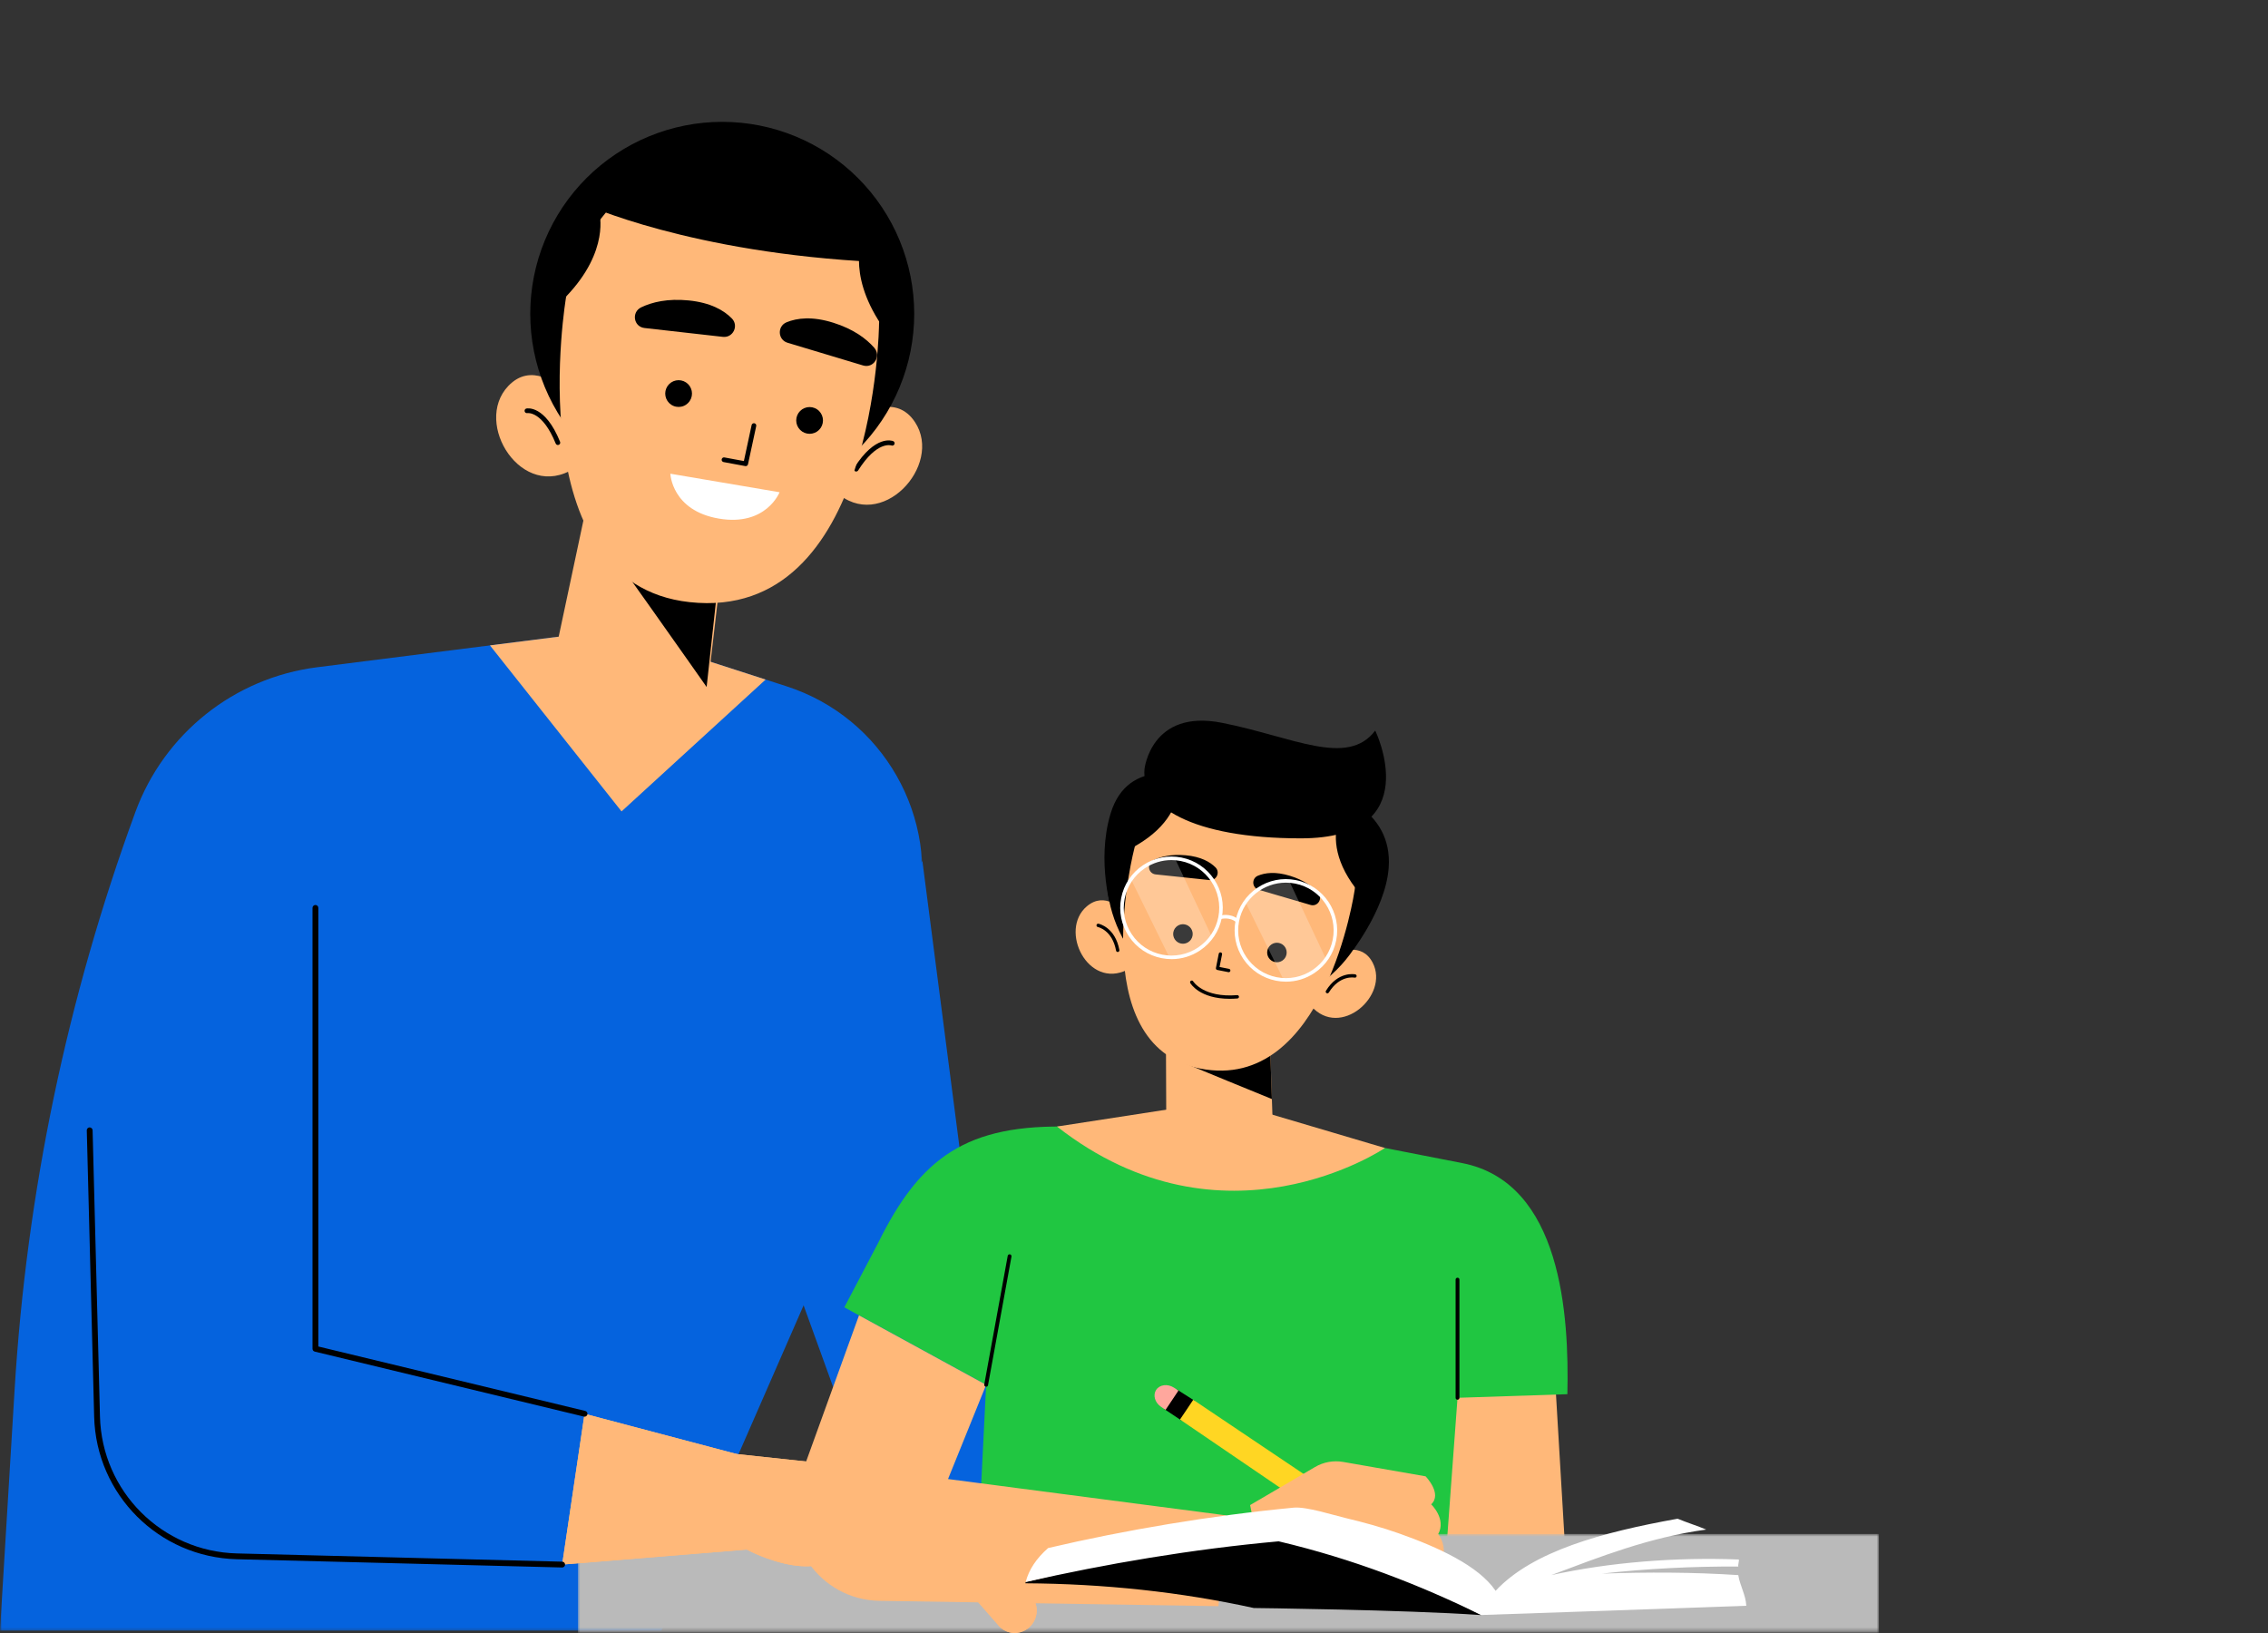 <?xml version="1.0" encoding="UTF-8"?> <svg xmlns="http://www.w3.org/2000/svg" width="600" height="432" viewBox="0 0 600 432" fill="none"><rect x="0" y="0" width="600" height="432" fill="#333333" stroke="none"/><path d="M244.019 227.764L256.843 326.708L331.546 381.702L305.315 409.838L226.559 383.907L198.824 307.286L244.019 227.764Z" fill="#0563DE"></path><mask id="mask0_1557_8542" style="mask-type:luminance" maskUnits="userSpaceOnUse" x="0" y="166" width="245" height="266"><path d="M0 166.233H244.324V431.67H0V166.233Z" fill="white"></path></mask><g mask="url(#mask0_1557_8542)"><path d="M161.881 166.646L83.912 176.515C61.979 179.289 43.427 194.066 35.815 214.817C17.791 263.967 7.025 315.48 3.858 367.733L0 431.364H174.973L214.835 340.204C222.633 322.369 228.733 303.838 233.056 284.86L242.714 242.446C248.683 216.235 233.641 189.806 208.055 181.549L161.881 166.646Z" fill="#0563DE"></path></g><path d="M411.295 363.165L414.704 420.576L377.658 422.015L380.543 354.778L411.295 363.165Z" fill="#FFB879"></path><path d="M288.408 298.911L283.603 298.071C255.692 297.213 243.43 306.22 232.309 328.818L223.369 345.845L260.887 366.349L259.269 398.717L382.448 412.345L385.591 369.779L414.648 368.824C415.125 348.117 413.178 312.815 386.792 307.679L366.391 303.693L288.408 298.911Z" fill="#20C641"></path><mask id="mask1_1557_8542" style="mask-type:luminance" maskUnits="userSpaceOnUse" x="152" y="405" width="345" height="27"><path d="M152.762 405.775H497V431.672H152.762V405.775Z" fill="white"></path></mask><g mask="url(#mask1_1557_8542)"><path d="M152.893 405.813H497.059V431.93H152.893V405.813Z" fill="white"></path><path d="M152.893 405.813H497.059V431.93H152.893V405.813Z" fill="black" fill-opacity="0.27"></path></g><path d="M324.064 291.164L366.386 303.695C366.386 303.695 323.793 332.583 279.627 298.017L324.064 291.164Z" fill="#FFB879"></path><path d="M227.25 347.967L211.2 392.332C205.768 407.344 216.739 423.239 232.707 423.49L322.345 424.901L324.379 400.885L250.805 391.271L260.883 366.35L227.25 347.967Z" fill="#FFB879"></path><path d="M312.606 375.815L307.91 372.694L311.315 367.555L316.105 370.607L312.606 375.815Z" fill="black"></path><path d="M369.723 411.998L372.749 413.4C373.397 413.7 373.722 413.27 373.224 412.778L370.89 410.482C370.012 410.556 369.58 411.18 369.723 411.998Z" fill="black"></path><path d="M362.523 401.788L362.857 402.012L362.809 402.086L371.214 410.701C370.394 410.822 369.958 411.434 370.059 412.22L358.863 407.29L358.836 407.335L358.589 407.168L312.168 375.518L313.922 372.922L315.671 370.305L362.523 401.788Z" fill="#FFD623"></path><path d="M308.343 372.989L307.099 372.122C305.513 371.02 304.964 369.069 305.852 367.7C306.768 366.285 308.875 366.009 310.553 367.085L311.767 367.86L308.343 372.989Z" fill="#FFA79D"></path><path d="M330.721 398.159L347.894 388.088C350.134 386.775 352.768 386.298 355.326 386.744L377.14 390.552C377.14 390.552 381.636 395.156 378.621 397.96C378.621 397.96 382.694 401.822 380.473 405.843C380.473 405.843 383.753 409.864 380.577 414.624C380.577 414.624 382.64 418.063 378.46 420.55L359.593 425.572L336.068 424.898L330.721 398.159Z" fill="#FFB879"></path><path d="M271.352 418.508C271.323 418.622 271.285 418.734 271.258 418.849C292.067 418.965 312.336 421.143 331.694 425.39C331.694 425.39 371.66 425.854 391.617 427.245C391.617 427.245 391.694 427.242 391.832 427.238C375.679 419.321 361.195 407.689 341.36 403C318.559 405.066 292.69 413.665 271.352 418.508Z" fill="black"></path><path d="M459.859 416.687C460.298 419.454 461.873 422.018 461.978 424.796C439.375 425.632 395.229 427.124 391.831 427.238C375.678 419.321 358.104 412.435 338.268 407.747C338.516 407.724 338.767 407.7 339.014 407.677C338.767 407.698 338.516 407.724 338.268 407.747C338.172 407.724 338.079 407.7 337.985 407.677C338.08 407.7 338.174 407.724 338.268 407.747C315.468 409.812 292.69 413.665 271.351 418.51C272.147 415.323 274.178 412.236 277.288 409.525C297.742 404.736 320.367 400.924 342.242 398.84C345.589 398.52 352.732 400.818 355.832 401.551C360.725 402.711 365.536 404.04 370.028 405.628C380.445 409.31 391.193 414.221 395.659 420.84C405.513 410.28 424.024 405.334 443.633 401.799C443.718 401.797 443.802 401.793 443.887 401.792C446.221 402.769 449.054 403.659 451.387 404.637C436.243 406.698 423.3 411.84 410.379 416.689C425.86 413.278 443.385 411.913 459.998 412.554C460.125 413.112 459.746 413.86 459.87 414.418C447.935 414.348 435.511 414.976 423.811 416.288C435.863 415.879 447.87 415.89 459.859 416.687Z" fill="white"></path><path d="M148.719 413.9L197.515 409.93L201.274 386.34L154.642 374.001C153.444 382.141 148.719 413.9 148.719 413.9Z" fill="#FFB879"></path><path d="M273.308 422.899L259.957 402.933C254.783 395.194 246.505 390.189 237.243 389.197L187.478 383.868C187.478 383.868 186.125 400.928 186.125 400.935C186.105 401.184 187.01 401.946 187.163 402.107C188.148 403.153 189.205 404.132 190.305 405.052C193.934 408.09 198.09 410.514 202.541 412.124C208.856 414.409 215.608 415.653 221.745 412.257C224.158 410.922 226.403 409.107 229.012 408.157C237.448 405.091 246.803 410.164 252.325 416.475L264.269 430.124C265.629 431.676 267.735 432.332 269.764 431.835C273.687 430.868 275.53 426.222 273.308 422.899Z" fill="#FFB879"></path><path d="M129.615 170.733L164.428 214.653L202.546 179.774L161.881 166.648L129.615 170.733Z" fill="#FFB879"></path><path d="M269.763 431.841C267.739 432.327 265.634 431.681 264.27 430.129L252.328 416.475C246.795 410.161 237.444 405.089 229.01 408.163C226.405 409.108 224.152 410.931 221.75 412.266C215.61 415.653 208.849 414.412 202.546 412.13C200.819 411.496 199.132 410.756 197.514 409.905V409.932L148.718 413.899C148.718 413.899 153.44 382.139 154.641 374.003L194.909 384.661L237.241 389.195C246.499 390.194 254.783 395.199 259.953 402.929L273.311 422.898C275.524 426.229 273.689 430.871 269.763 431.841Z" fill="#FFB879"></path><path d="M154.644 374.772C154.584 374.772 154.523 374.763 154.463 374.749L83.265 357.557C82.92 357.474 82.676 357.165 82.676 356.809V240.177C82.676 239.754 83.021 239.409 83.445 239.409C83.87 239.409 84.215 239.754 84.215 240.177V356.206L154.824 373.255C155.238 373.354 155.491 373.771 155.392 374.183C155.305 374.534 154.991 374.772 154.644 374.772Z" fill="black"></path><path d="M148.719 414.667C148.714 414.667 148.707 414.667 148.7 414.667L62.635 412.483C42.011 411.959 25.439 395.398 24.91 374.78L22.959 299.028C22.948 298.603 23.284 298.251 23.709 298.24C24.117 298.275 24.486 298.562 24.496 298.988L26.447 374.74C26.955 394.542 42.867 410.444 62.674 410.948L148.739 413.131C149.162 413.142 149.498 413.496 149.487 413.919C149.476 414.336 149.135 414.667 148.719 414.667Z" fill="black"></path><path d="M314.883 205.684C314.883 205.684 298.477 199.716 293.797 215.258C289.955 228.012 294.187 241.262 294.187 241.262L304.327 212.953L314.883 205.684Z" fill="black"></path><path d="M351.639 209.562C351.639 209.562 368.635 213.48 367.371 229.663C366.48 241.058 356.659 253.059 356.659 253.059L358.005 223.534L351.639 209.562Z" fill="black"></path><path d="M296.933 240.827C296.933 240.827 292.397 235.608 287.506 239.777C280.074 246.114 287.805 261.766 298.239 256.55L296.933 240.827Z" fill="#FFB879"></path><path d="M295.694 251.844C295.482 251.844 295.296 251.696 295.257 251.481C294.256 246.083 290.585 245.27 290.43 245.238C290.19 245.189 290.034 244.956 290.083 244.716C290.13 244.475 290.354 244.316 290.603 244.365C290.784 244.401 295.015 245.303 296.131 251.316C296.174 251.558 296.017 251.789 295.775 251.833C295.748 251.84 295.719 251.844 295.694 251.844Z" fill="black"></path><path d="M354.032 252.086C354.032 252.086 360.21 248.979 363.153 254.695C367.622 263.378 354.527 274.924 346.854 266.136L354.032 252.086Z" fill="#FFB879"></path><path d="M351.16 262.779C351.079 262.779 351 262.757 350.927 262.712C350.72 262.584 350.653 262.311 350.783 262.102C353.998 256.879 358.359 257.725 358.547 257.761C358.787 257.812 358.939 258.046 358.89 258.287C358.841 258.525 358.608 258.682 358.366 258.632C358.209 258.601 354.414 257.898 351.538 262.57C351.455 262.703 351.31 262.779 351.16 262.779Z" fill="black"></path><path d="M342.155 198.263C342.694 198.487 343.228 198.725 343.756 198.977C344.283 199.226 344.805 199.49 345.32 199.766C345.835 200.042 346.343 200.331 346.843 200.631C347.345 200.933 347.836 201.245 348.322 201.571C348.808 201.896 349.285 202.233 349.755 202.582C350.223 202.931 350.683 203.29 351.135 203.662C351.585 204.033 352.027 204.416 352.459 204.808C352.893 205.201 353.315 205.604 353.727 206.018C354.139 206.431 354.542 206.856 354.934 207.29C355.326 207.723 355.707 208.166 356.077 208.617C356.446 209.069 356.805 209.531 357.152 210.001C357.501 210.471 357.835 210.947 358.16 211.435C358.483 211.921 358.796 212.414 359.096 212.916C359.395 213.417 359.683 213.926 359.957 214.441C360.232 214.958 360.494 215.48 360.743 216.007C360.991 216.536 361.227 217.071 361.449 217.611C361.673 218.151 361.883 218.697 362.078 219.246C362.275 219.797 362.457 220.351 362.625 220.911C362.795 221.47 362.95 222.033 363.091 222.6C363.232 223.168 363.359 223.737 363.472 224.311C363.586 224.884 363.684 225.46 363.769 226.036C363.854 226.614 363.926 227.194 363.982 227.776C364.038 228.357 364.079 228.941 364.108 229.524C364.135 230.108 364.15 230.691 364.148 231.276C364.148 231.86 364.132 232.443 364.103 233.027C364.074 233.61 364.029 234.194 363.971 234.774C363.913 235.355 363.841 235.935 363.754 236.513C363.668 237.091 363.566 237.666 363.453 238.238C363.337 238.813 363.209 239.382 363.066 239.949C362.923 240.514 362.766 241.078 362.596 241.636C362.427 242.194 362.242 242.749 362.044 243.3C361.847 243.849 361.635 244.393 361.411 244.933C361.187 245.473 360.949 246.006 360.698 246.533C360.449 247.061 360.185 247.583 359.908 248.097C359.632 248.612 359.343 249.12 359.043 249.62C358.742 250.121 358.427 250.614 358.102 251.1C357.777 251.586 357.441 252.062 357.092 252.53C356.744 253 356.382 253.459 356.012 253.91C355.64 254.362 355.257 254.803 354.865 255.236C354.471 255.668 354.068 256.091 353.655 256.503C353.241 256.916 352.817 257.317 352.383 257.709C351.95 258.101 351.507 258.482 351.055 258.853C350.602 259.221 350.141 259.581 349.672 259.927C349.202 260.274 348.723 260.61 348.237 260.935C347.752 261.259 347.257 261.569 346.756 261.869C346.254 262.169 345.745 262.456 345.23 262.731C344.713 263.006 344.191 263.267 343.664 263.517C343.134 263.766 342.6 264.003 342.06 264.225C341.52 264.447 340.974 264.657 340.425 264.853C339.874 265.049 339.319 265.231 338.759 265.401C338.199 265.569 337.636 265.724 337.07 265.865C336.503 266.006 335.932 266.134 335.36 266.246C334.785 266.36 334.211 266.459 333.633 266.544C333.055 266.629 332.473 266.7 331.893 266.756C331.312 266.812 330.728 266.855 330.145 266.882C329.561 266.909 328.976 266.924 328.393 266.922C327.807 266.922 327.224 266.907 326.64 266.877C326.057 266.848 325.475 266.804 324.894 266.745C324.312 266.687 323.732 266.615 323.154 266.528C322.576 266.441 322.002 266.342 321.427 266.226C320.855 266.113 320.286 265.982 319.718 265.84C319.151 265.697 318.589 265.542 318.029 265.37C317.471 265.2 316.917 265.016 316.367 264.819C315.817 264.62 315.273 264.409 314.733 264.185C314.193 263.961 313.66 263.724 313.132 263.473C312.603 263.222 312.083 262.959 311.568 262.684C311.053 262.408 310.544 262.119 310.043 261.817C309.543 261.517 309.05 261.203 308.564 260.878C308.08 260.552 307.603 260.216 307.133 259.868C306.664 259.517 306.205 259.158 305.753 258.788C305.302 258.416 304.861 258.034 304.427 257.641C303.996 257.247 303.573 256.844 303.161 256.43C302.747 256.017 302.346 255.594 301.954 255.16C301.562 254.727 301.181 254.284 300.811 253.831C300.441 253.379 300.083 252.919 299.734 252.449C299.388 251.979 299.052 251.501 298.728 251.015C298.403 250.529 298.092 250.034 297.792 249.534C297.493 249.031 297.205 248.524 296.931 248.007C296.656 247.492 296.394 246.97 296.145 246.441C295.896 245.914 295.659 245.379 295.437 244.839C295.215 244.299 295.005 243.753 294.808 243.202C294.613 242.653 294.431 242.097 294.261 241.539C294.093 240.979 293.938 240.415 293.797 239.85C293.656 239.282 293.528 238.712 293.416 238.139C293.302 237.566 293.202 236.99 293.118 236.412C293.033 235.834 292.962 235.254 292.906 234.672C292.848 234.091 292.807 233.509 292.78 232.926C292.751 232.342 292.738 231.757 292.738 231.173C292.74 230.59 292.754 230.005 292.783 229.421C292.814 228.838 292.857 228.256 292.915 227.675C292.973 227.093 293.045 226.513 293.132 225.937C293.219 225.359 293.32 224.783 293.435 224.21C293.549 223.637 293.678 223.068 293.822 222.501C293.965 221.934 294.12 221.372 294.292 220.814C294.462 220.254 294.646 219.699 294.843 219.15C295.041 218.601 295.251 218.056 295.477 217.515C295.701 216.977 295.937 216.442 296.188 215.915C296.439 215.388 296.703 214.867 296.98 214.352C297.254 213.836 297.543 213.328 297.845 212.828C298.147 212.328 298.459 211.834 298.784 211.348C299.109 210.864 299.447 210.387 299.796 209.918C300.144 209.45 300.504 208.989 300.876 208.538C301.246 208.088 301.629 207.645 302.023 207.214C302.415 206.782 302.82 206.359 303.233 205.946C303.647 205.534 304.07 205.131 304.503 204.739C304.937 204.349 305.379 203.968 305.833 203.597C306.284 203.227 306.745 202.869 307.215 202.521C307.684 202.174 308.163 201.838 308.649 201.515C309.137 201.191 309.63 200.879 310.132 200.579C310.632 200.279 311.142 199.992 311.658 199.717C312.173 199.443 312.695 199.181 313.224 198.931C313.752 198.684 314.287 198.447 314.827 198.225C315.367 198.001 315.912 197.792 316.463 197.596C317.014 197.4 317.569 197.217 318.129 197.049C318.687 196.879 319.25 196.726 319.818 196.585C320.385 196.442 320.954 196.316 321.528 196.202C322.101 196.09 322.677 195.991 323.255 195.906C323.833 195.821 324.413 195.75 324.995 195.694C325.576 195.637 326.16 195.595 326.743 195.568C327.327 195.539 327.91 195.526 328.496 195.526C329.079 195.528 329.662 195.543 330.246 195.572C330.829 195.602 331.413 195.646 331.994 195.703C332.576 195.761 333.156 195.833 333.734 195.92C334.31 196.007 334.887 196.108 335.459 196.222C336.032 196.337 336.603 196.466 337.168 196.608C337.735 196.751 338.299 196.908 338.857 197.078C339.417 197.25 339.97 197.432 340.521 197.631C341.07 197.828 341.615 198.039 342.155 198.263Z" fill="black"></path><path d="M308.452 275.776L308.589 309.825H337.127L335.998 276.634L308.452 275.776Z" fill="#FFB879"></path><path d="M312.513 280.907C313.467 281.351 336.478 290.746 336.478 290.746L335.998 276.633L312.513 280.907Z" fill="black"></path><path d="M300.169 224.119C300.169 224.119 286.363 276.549 317.476 282.681C350.545 289.201 358.354 235.591 358.354 235.591C358.354 235.591 362.748 212.319 333.585 206.57C306.851 201.299 300.169 224.119 300.169 224.119Z" fill="#FFB879"></path><path d="M315.481 247.576C315.205 248.978 313.845 249.884 312.447 249.61C311.047 249.334 310.138 247.975 310.414 246.577C310.689 245.179 312.049 244.268 313.447 244.543C314.845 244.819 315.758 246.178 315.481 247.576Z" fill="black"></path><path d="M340.343 252.477C340.066 253.879 338.708 254.788 337.31 254.511C335.908 254.235 335.001 252.876 335.276 251.478C335.55 250.08 336.911 249.17 338.309 249.444C339.711 249.723 340.619 251.081 340.343 252.477Z" fill="black"></path><path d="M325.056 257.186C325.027 257.186 324.998 257.182 324.971 257.177L322.027 256.597C321.911 256.574 321.81 256.507 321.743 256.408C321.678 256.31 321.655 256.189 321.676 256.075L322.422 252.296C322.471 252.056 322.702 251.902 322.944 251.946C323.186 251.993 323.344 252.228 323.297 252.468L322.635 255.811L325.141 256.305C325.383 256.352 325.54 256.586 325.493 256.827C325.45 257.038 325.264 257.186 325.056 257.186Z" fill="black"></path><path d="M325.305 264.227C317.418 264.227 315.001 260.248 314.895 260.065C314.77 259.852 314.842 259.583 315.052 259.458C315.263 259.335 315.534 259.404 315.659 259.615C315.688 259.659 318.376 263.98 327.29 263.257C327.525 263.226 327.749 263.42 327.769 263.664C327.789 263.909 327.606 264.122 327.361 264.142C326.64 264.202 325.953 264.227 325.305 264.227Z" fill="black"></path><path d="M305.73 231.321L319.959 232.816C321.808 233.011 322.872 230.777 321.557 229.458C320.118 228.015 317.704 226.624 313.689 226.257C309.863 225.907 307.072 226.613 305.106 227.572C303.307 228.445 303.743 231.109 305.73 231.321Z" fill="black"></path><path d="M346.706 239.398L332.974 235.381C331.189 234.861 331.054 232.388 332.772 231.669C334.652 230.88 337.412 230.507 341.263 231.692C344.936 232.821 347.25 234.534 348.706 236.167C350.039 237.661 348.624 239.958 346.706 239.398Z" fill="black"></path><path d="M311.033 227.509L320.655 247.935C320.655 247.935 315.196 254.727 309.049 252.639L299.217 232.623C299.221 232.626 304.315 225.684 311.033 227.509Z" fill="white" fill-opacity="0.23"></path><path d="M341.262 233.468L350.883 253.894C350.883 253.894 345.426 260.686 339.279 258.598L329.446 238.582C329.448 238.585 334.542 231.643 341.262 233.468Z" fill="white" fill-opacity="0.23"></path><path d="M309.953 253.731C309.072 253.731 308.183 253.646 307.298 253.469C303.743 252.769 300.674 250.727 298.656 247.718C296.639 244.708 295.914 241.092 296.613 237.537C297.314 233.982 299.357 230.913 302.368 228.895C305.378 226.879 308.994 226.155 312.549 226.854C319.888 228.303 324.681 235.451 323.232 242.788C322.531 246.343 320.49 249.41 317.479 251.428C315.219 252.944 312.616 253.731 309.953 253.731ZM309.897 227.532C307.419 227.532 304.995 228.263 302.89 229.674C300.091 231.553 298.188 234.408 297.535 237.718C296.882 241.029 297.556 244.392 299.435 247.192C301.313 249.994 304.171 251.894 307.48 252.548C310.79 253.198 314.157 252.525 316.957 250.648C319.757 248.771 321.659 245.913 322.313 242.604C323.658 235.774 319.198 229.121 312.367 227.774C311.545 227.613 310.717 227.532 309.897 227.532Z" fill="white"></path><path d="M340.217 259.696C339.336 259.696 338.447 259.611 337.562 259.435C334.007 258.735 330.938 256.693 328.919 253.682C326.903 250.676 326.176 247.06 326.877 243.505C327.578 239.95 329.621 236.881 332.632 234.863C335.64 232.845 339.258 232.121 342.813 232.822C350.151 234.273 354.945 241.419 353.496 248.754C352.795 252.309 350.754 255.378 347.743 257.394C345.483 258.912 342.88 259.696 340.217 259.696ZM340.185 233.501C334.276 233.501 328.984 237.676 327.799 243.686C326.451 250.516 330.915 257.167 337.744 258.514C341.052 259.164 344.419 258.491 347.221 256.614C350.021 254.735 351.923 251.879 352.577 248.57C353.922 241.742 349.461 235.089 342.631 233.741C341.811 233.581 340.991 233.501 340.185 233.501Z" fill="white"></path><path d="M327.036 243.956C325.232 242.442 322.939 243.135 322.912 243.144L322.631 242.248C322.743 242.214 325.43 241.383 327.64 243.235L327.036 243.956Z" fill="white"></path><path d="M358.335 209.651C358.335 209.651 346.299 220.367 359.807 236.454C359.807 236.454 366.647 221.629 358.335 209.651Z" fill="black"></path><path d="M310.639 200.25C310.639 200.25 317.705 214.732 299.099 224.488C299.099 224.488 298.4 208.173 310.639 200.25Z" fill="black"></path><path d="M302.774 203.465C302.774 203.465 304.465 187.504 323.239 191.207C342.012 194.908 356.429 203.044 363.817 193.266C363.817 193.266 377.725 221.767 344.149 221.78C315.097 221.787 301.907 213.125 302.774 203.465Z" fill="black"></path><path d="M147.743 102.188C147.743 102.188 140.65 95.59 134.454 102.123C125.039 112.055 138.132 132.716 151.898 123.901L147.743 102.188Z" fill="#FFB879"></path><path d="M147.588 117.724C147.343 117.724 147.111 117.577 147.012 117.335C143.486 108.652 139.554 109.277 139.521 109.288C139.183 109.347 138.86 109.134 138.791 108.8C138.723 108.468 138.93 108.142 139.261 108.068C139.467 108.03 144.203 107.109 148.165 116.867C148.295 117.185 148.141 117.548 147.823 117.678C147.747 117.709 147.668 117.724 147.588 117.724Z" fill="black"></path><path d="M228.976 109.408C228.976 109.408 237.123 104.164 242.071 111.688C249.584 123.122 233.052 141.151 221.055 130.048L228.976 109.408Z" fill="#FFB879"></path><path d="M226.499 124.736C226.385 124.736 226.269 124.705 226.166 124.64C225.876 124.456 225.789 124.071 225.971 123.782C231.595 114.871 236.102 116.615 236.288 116.692C236.606 116.826 236.757 117.189 236.624 117.507C236.494 117.823 236.132 117.973 235.818 117.845C235.737 117.818 231.997 116.566 227.025 124.447C226.907 124.633 226.705 124.736 226.499 124.736Z" fill="black"></path><path d="M241.857 83.013C241.857 83.844 241.835 84.674 241.795 85.504C241.754 86.335 241.692 87.162 241.611 87.989C241.53 88.817 241.429 89.642 241.306 90.464C241.185 91.286 241.042 92.104 240.88 92.919C240.719 93.733 240.536 94.544 240.334 95.35C240.132 96.158 239.911 96.958 239.669 97.753C239.427 98.547 239.167 99.337 238.887 100.119C238.607 100.901 238.309 101.676 237.989 102.446C237.671 103.213 237.335 103.972 236.98 104.723C236.626 105.475 236.252 106.217 235.86 106.949C235.468 107.682 235.058 108.405 234.631 109.118C234.203 109.83 233.759 110.533 233.296 111.225C232.836 111.915 232.357 112.594 231.862 113.262C231.367 113.929 230.856 114.585 230.329 115.226C229.801 115.869 229.257 116.497 228.699 117.113C228.141 117.729 227.568 118.331 226.981 118.918C226.392 119.507 225.791 120.08 225.175 120.638C224.559 121.196 223.93 121.738 223.287 122.265C222.644 122.793 221.99 123.304 221.322 123.799C220.655 124.294 219.976 124.772 219.284 125.233C218.592 125.696 217.892 126.14 217.178 126.568C216.465 126.994 215.742 127.404 215.009 127.796C214.275 128.187 213.535 128.56 212.783 128.916C212.032 129.272 211.271 129.608 210.503 129.926C209.736 130.244 208.961 130.544 208.177 130.824C207.395 131.104 206.605 131.364 205.811 131.604C205.016 131.846 204.214 132.068 203.408 132.269C202.602 132.471 201.791 132.654 200.977 132.816C200.16 132.979 199.342 133.12 198.52 133.243C197.698 133.364 196.873 133.465 196.045 133.548C195.218 133.629 194.389 133.689 193.56 133.73C192.729 133.772 191.898 133.792 191.067 133.792C190.236 133.792 189.405 133.772 188.576 133.73C187.745 133.689 186.916 133.629 186.088 133.548C185.261 133.465 184.437 133.364 183.616 133.243C182.794 133.12 181.974 132.979 181.159 132.816C180.344 132.654 179.533 132.471 178.727 132.269C177.92 132.068 177.12 131.846 176.323 131.604C175.528 131.364 174.739 131.104 173.957 130.824C173.175 130.544 172.4 130.244 171.632 129.926C170.862 129.608 170.104 129.272 169.352 128.916C168.601 128.56 167.858 128.187 167.125 127.796C166.392 127.404 165.669 126.994 164.957 126.568C164.244 126.14 163.541 125.696 162.851 125.233C162.159 124.772 161.48 124.294 160.812 123.799C160.145 123.304 159.489 122.793 158.846 122.265C158.205 121.738 157.575 121.196 156.959 120.638C156.343 120.08 155.741 119.507 155.154 118.918C154.567 118.331 153.993 117.729 153.434 117.113C152.876 116.497 152.334 115.869 151.807 115.226C151.279 114.585 150.768 113.929 150.273 113.262C149.778 112.594 149.3 111.915 148.837 111.225C148.377 110.533 147.932 109.83 147.504 109.118C147.076 108.405 146.668 107.682 146.276 106.949C145.884 106.217 145.51 105.475 145.154 104.723C144.8 103.972 144.462 103.213 144.144 102.446C143.826 101.676 143.526 100.901 143.247 100.119C142.967 99.337 142.706 98.547 142.464 97.753C142.224 96.958 142.002 96.158 141.8 95.35C141.599 94.544 141.417 93.733 141.254 92.919C141.091 92.104 140.951 91.286 140.828 90.464C140.707 89.642 140.604 88.817 140.522 87.989C140.441 87.162 140.38 86.335 140.34 85.504C140.298 84.674 140.279 83.844 140.279 83.013C140.279 82.182 140.298 81.351 140.34 80.522C140.38 79.691 140.441 78.862 140.522 78.036C140.604 77.209 140.707 76.383 140.828 75.561C140.951 74.739 141.091 73.921 141.254 73.106C141.417 72.292 141.599 71.481 141.8 70.675C142.002 69.868 142.224 69.067 142.464 68.272C142.706 67.478 142.967 66.688 143.247 65.906C143.526 65.122 143.826 64.347 144.144 63.58C144.462 62.812 144.8 62.053 145.154 61.302C145.51 60.55 145.884 59.808 146.276 59.076C146.668 58.343 147.076 57.62 147.504 56.907C147.932 56.193 148.377 55.492 148.837 54.8C149.3 54.111 149.778 53.431 150.273 52.763C150.768 52.096 151.279 51.441 151.807 50.799C152.334 50.156 152.876 49.528 153.434 48.912C153.993 48.296 154.567 47.694 155.154 47.105C155.741 46.518 156.343 45.946 156.959 45.388C157.575 44.829 158.205 44.287 158.846 43.76C159.489 43.233 160.145 42.721 160.812 42.226C161.48 41.731 162.159 41.253 162.851 40.792C163.541 40.33 164.244 39.885 164.957 39.457C165.669 39.031 166.392 38.621 167.125 38.229C167.858 37.837 168.601 37.465 169.352 37.109C170.104 36.753 170.862 36.417 171.632 36.099C172.4 35.781 173.175 35.481 173.957 35.201C174.739 34.921 175.528 34.661 176.325 34.419C177.12 34.179 177.92 33.957 178.727 33.754C179.533 33.554 180.344 33.371 181.159 33.209C181.974 33.046 182.794 32.905 183.616 32.782C184.437 32.661 185.261 32.559 186.088 32.477C186.916 32.396 187.745 32.335 188.576 32.295C189.405 32.253 190.236 32.233 191.067 32.233C191.898 32.233 192.729 32.253 193.56 32.295C194.389 32.335 195.218 32.396 196.045 32.477C196.873 32.559 197.698 32.661 198.52 32.782C199.342 32.905 200.16 33.046 200.977 33.209C201.791 33.371 202.602 33.554 203.408 33.754C204.214 33.957 205.016 34.179 205.811 34.419C206.605 34.661 207.395 34.921 208.177 35.201C208.961 35.481 209.736 35.781 210.503 36.099C211.271 36.417 212.032 36.753 212.783 37.109C213.535 37.465 214.275 37.837 215.009 38.229C215.742 38.621 216.465 39.031 217.178 39.457C217.892 39.885 218.592 40.33 219.284 40.792C219.976 41.253 220.655 41.731 221.322 42.226C221.99 42.721 222.644 43.233 223.287 43.76C223.93 44.287 224.559 44.829 225.175 45.388C225.791 45.946 226.392 46.518 226.981 47.105C227.568 47.694 228.141 48.296 228.699 48.912C229.257 49.528 229.801 50.156 230.329 50.799C230.856 51.441 231.367 52.096 231.862 52.763C232.357 53.431 232.836 54.111 233.296 54.8C233.759 55.492 234.203 56.193 234.631 56.907C235.058 57.62 235.468 58.343 235.86 59.076C236.252 59.808 236.626 60.55 236.98 61.302C237.335 62.053 237.671 62.812 237.989 63.58C238.309 64.347 238.607 65.122 238.887 65.906C239.167 66.688 239.427 67.478 239.669 68.272C239.911 69.067 240.132 69.868 240.334 70.675C240.536 71.481 240.719 72.292 240.88 73.106C241.042 73.921 241.185 74.739 241.306 75.561C241.429 76.383 241.53 77.209 241.611 78.036C241.692 78.862 241.754 79.691 241.795 80.522C241.835 81.351 241.857 82.182 241.857 83.013Z" fill="black"></path><path d="M155.478 132.347L145.086 181.204L186.563 187.337L191.191 147.515L155.478 132.347Z" fill="#FFB879"></path><path d="M156.691 139.486C157.856 140.299 186.939 181.736 186.939 181.736L189.713 156.325L156.691 139.486Z" fill="black"></path><path d="M149.78 78.428C149.78 78.428 136.718 154.301 182.43 159.292C231.831 164.679 232.548 85.784 232.548 85.784C232.548 85.784 235.733 46.874 194.249 43.185C156.221 39.811 149.78 78.428 149.78 78.428Z" fill="#FFB879"></path><path d="M154.543 53.97C154.543 53.97 182.632 66.95 232.075 69.324C232.075 69.324 232.329 46.542 197.661 39.676C162.991 32.812 154.543 53.97 154.543 53.97Z" fill="black"></path><path d="M158.536 56.238C158.536 56.238 161.446 66.258 149.78 78.427L147.367 69.347L158.557 49.041" fill="black"></path><path d="M228.386 62.445C228.386 62.445 223.753 71.795 233.088 85.832L237.066 77.319L229.635 55.36" fill="black"></path><path d="M217.719 111.222C217.719 111.454 217.697 111.685 217.651 111.912C217.605 112.14 217.539 112.362 217.45 112.577C217.361 112.79 217.251 112.994 217.123 113.188C216.993 113.381 216.847 113.56 216.682 113.724C216.518 113.889 216.339 114.035 216.146 114.165C215.953 114.293 215.748 114.403 215.533 114.492C215.32 114.58 215.098 114.647 214.87 114.692C214.643 114.738 214.412 114.761 214.18 114.761C213.947 114.761 213.718 114.738 213.489 114.692C213.261 114.647 213.041 114.58 212.826 114.492C212.611 114.403 212.407 114.293 212.213 114.165C212.02 114.035 211.841 113.889 211.677 113.724C211.512 113.56 211.366 113.381 211.236 113.188C211.108 112.994 210.999 112.79 210.909 112.577C210.821 112.362 210.754 112.14 210.709 111.912C210.663 111.685 210.64 111.454 210.64 111.222C210.64 110.989 210.663 110.76 210.709 110.532C210.754 110.303 210.821 110.082 210.909 109.868C210.999 109.653 211.108 109.448 211.236 109.255C211.366 109.062 211.512 108.883 211.677 108.72C211.841 108.556 212.02 108.408 212.213 108.28C212.407 108.15 212.611 108.041 212.826 107.953C213.041 107.864 213.261 107.796 213.489 107.75C213.718 107.705 213.947 107.684 214.18 107.684C214.412 107.684 214.643 107.705 214.87 107.75C215.098 107.796 215.32 107.864 215.533 107.953C215.748 108.041 215.953 108.15 216.146 108.28C216.339 108.408 216.518 108.556 216.682 108.72C216.847 108.883 216.993 109.062 217.123 109.255C217.251 109.448 217.361 109.653 217.45 109.868C217.539 110.082 217.605 110.303 217.651 110.532C217.697 110.76 217.719 110.989 217.719 111.222Z" fill="black"></path><path d="M183.065 104.113C183.065 104.346 183.043 104.575 182.998 104.805C182.953 105.032 182.884 105.253 182.795 105.468C182.707 105.683 182.599 105.887 182.469 106.08C182.34 106.273 182.192 106.452 182.028 106.617C181.863 106.781 181.685 106.927 181.491 107.056C181.298 107.186 181.096 107.294 180.881 107.382C180.666 107.473 180.444 107.54 180.216 107.585C179.988 107.63 179.757 107.653 179.526 107.653C179.293 107.653 179.063 107.63 178.836 107.585C178.606 107.54 178.386 107.473 178.171 107.382C177.956 107.294 177.752 107.186 177.559 107.056C177.365 106.927 177.187 106.781 177.022 106.617C176.858 106.452 176.712 106.273 176.583 106.08C176.453 105.887 176.345 105.683 176.255 105.468C176.166 105.253 176.099 105.032 176.054 104.805C176.009 104.575 175.985 104.346 175.985 104.113C175.985 103.882 176.009 103.65 176.054 103.423C176.099 103.195 176.166 102.975 176.255 102.76C176.345 102.545 176.453 102.341 176.583 102.148C176.712 101.954 176.858 101.775 177.022 101.611C177.187 101.447 177.365 101.3 177.559 101.17C177.752 101.042 177.956 100.934 178.171 100.843C178.386 100.755 178.606 100.688 178.836 100.643C179.063 100.598 179.293 100.574 179.526 100.574C179.757 100.574 179.988 100.598 180.216 100.643C180.444 100.688 180.666 100.755 180.881 100.843C181.096 100.934 181.298 101.042 181.491 101.17C181.685 101.3 181.863 101.447 182.028 101.611C182.192 101.775 182.34 101.954 182.469 102.148C182.599 102.341 182.707 102.545 182.795 102.76C182.884 102.975 182.953 103.195 182.998 103.423C183.043 103.65 183.065 103.882 183.065 104.113Z" fill="black"></path><path d="M231.28 91.994C229.177 89.597 225.821 87.072 220.478 85.386C214.871 83.616 210.843 84.125 208.091 85.254C205.579 86.282 205.747 89.891 208.346 90.672L228.326 96.681C231.119 97.523 233.207 94.187 231.28 91.994Z" fill="black"></path><path d="M169.636 81.299C172.511 79.923 176.592 78.926 182.168 79.477C188.019 80.056 191.52 82.112 193.604 84.233C195.51 86.166 193.933 89.417 191.236 89.112L170.504 86.773C167.603 86.444 167 82.557 169.636 81.299Z" fill="black"></path><path d="M197.275 123.311C197.239 123.311 197.201 123.309 197.163 123.3L191.419 122.236C191.081 122.173 190.857 121.848 190.921 121.51C190.982 121.17 191.305 120.945 191.647 121.012L196.795 121.965L198.842 112.449C198.914 112.113 199.243 111.897 199.58 111.971C199.916 112.043 200.13 112.375 200.059 112.711L197.884 122.818C197.821 123.111 197.564 123.311 197.275 123.311Z" fill="black"></path><path d="M190.184 137.193C177.686 135.072 177.343 125.317 177.343 125.317L206.232 130.22C206.232 130.22 202.685 139.313 190.184 137.193Z" fill="white"></path><path d="M260.883 366.351L267.086 332.326Z" fill="black"></path><path d="M260.883 366.856C260.854 366.856 260.822 366.852 260.793 366.847C260.518 366.798 260.336 366.535 260.385 366.258L266.59 332.235C266.638 331.962 266.899 331.78 267.179 331.827C267.453 331.877 267.636 332.139 267.587 332.416L261.382 366.441C261.337 366.684 261.124 366.856 260.883 366.856Z" fill="black"></path><path d="M385.588 370.288C385.308 370.288 385.082 370.06 385.082 369.782V338.514C385.082 338.234 385.308 338.008 385.588 338.008C385.866 338.008 386.094 338.234 386.094 338.514V369.782C386.094 370.06 385.866 370.288 385.588 370.288Z" fill="black"></path></svg> 